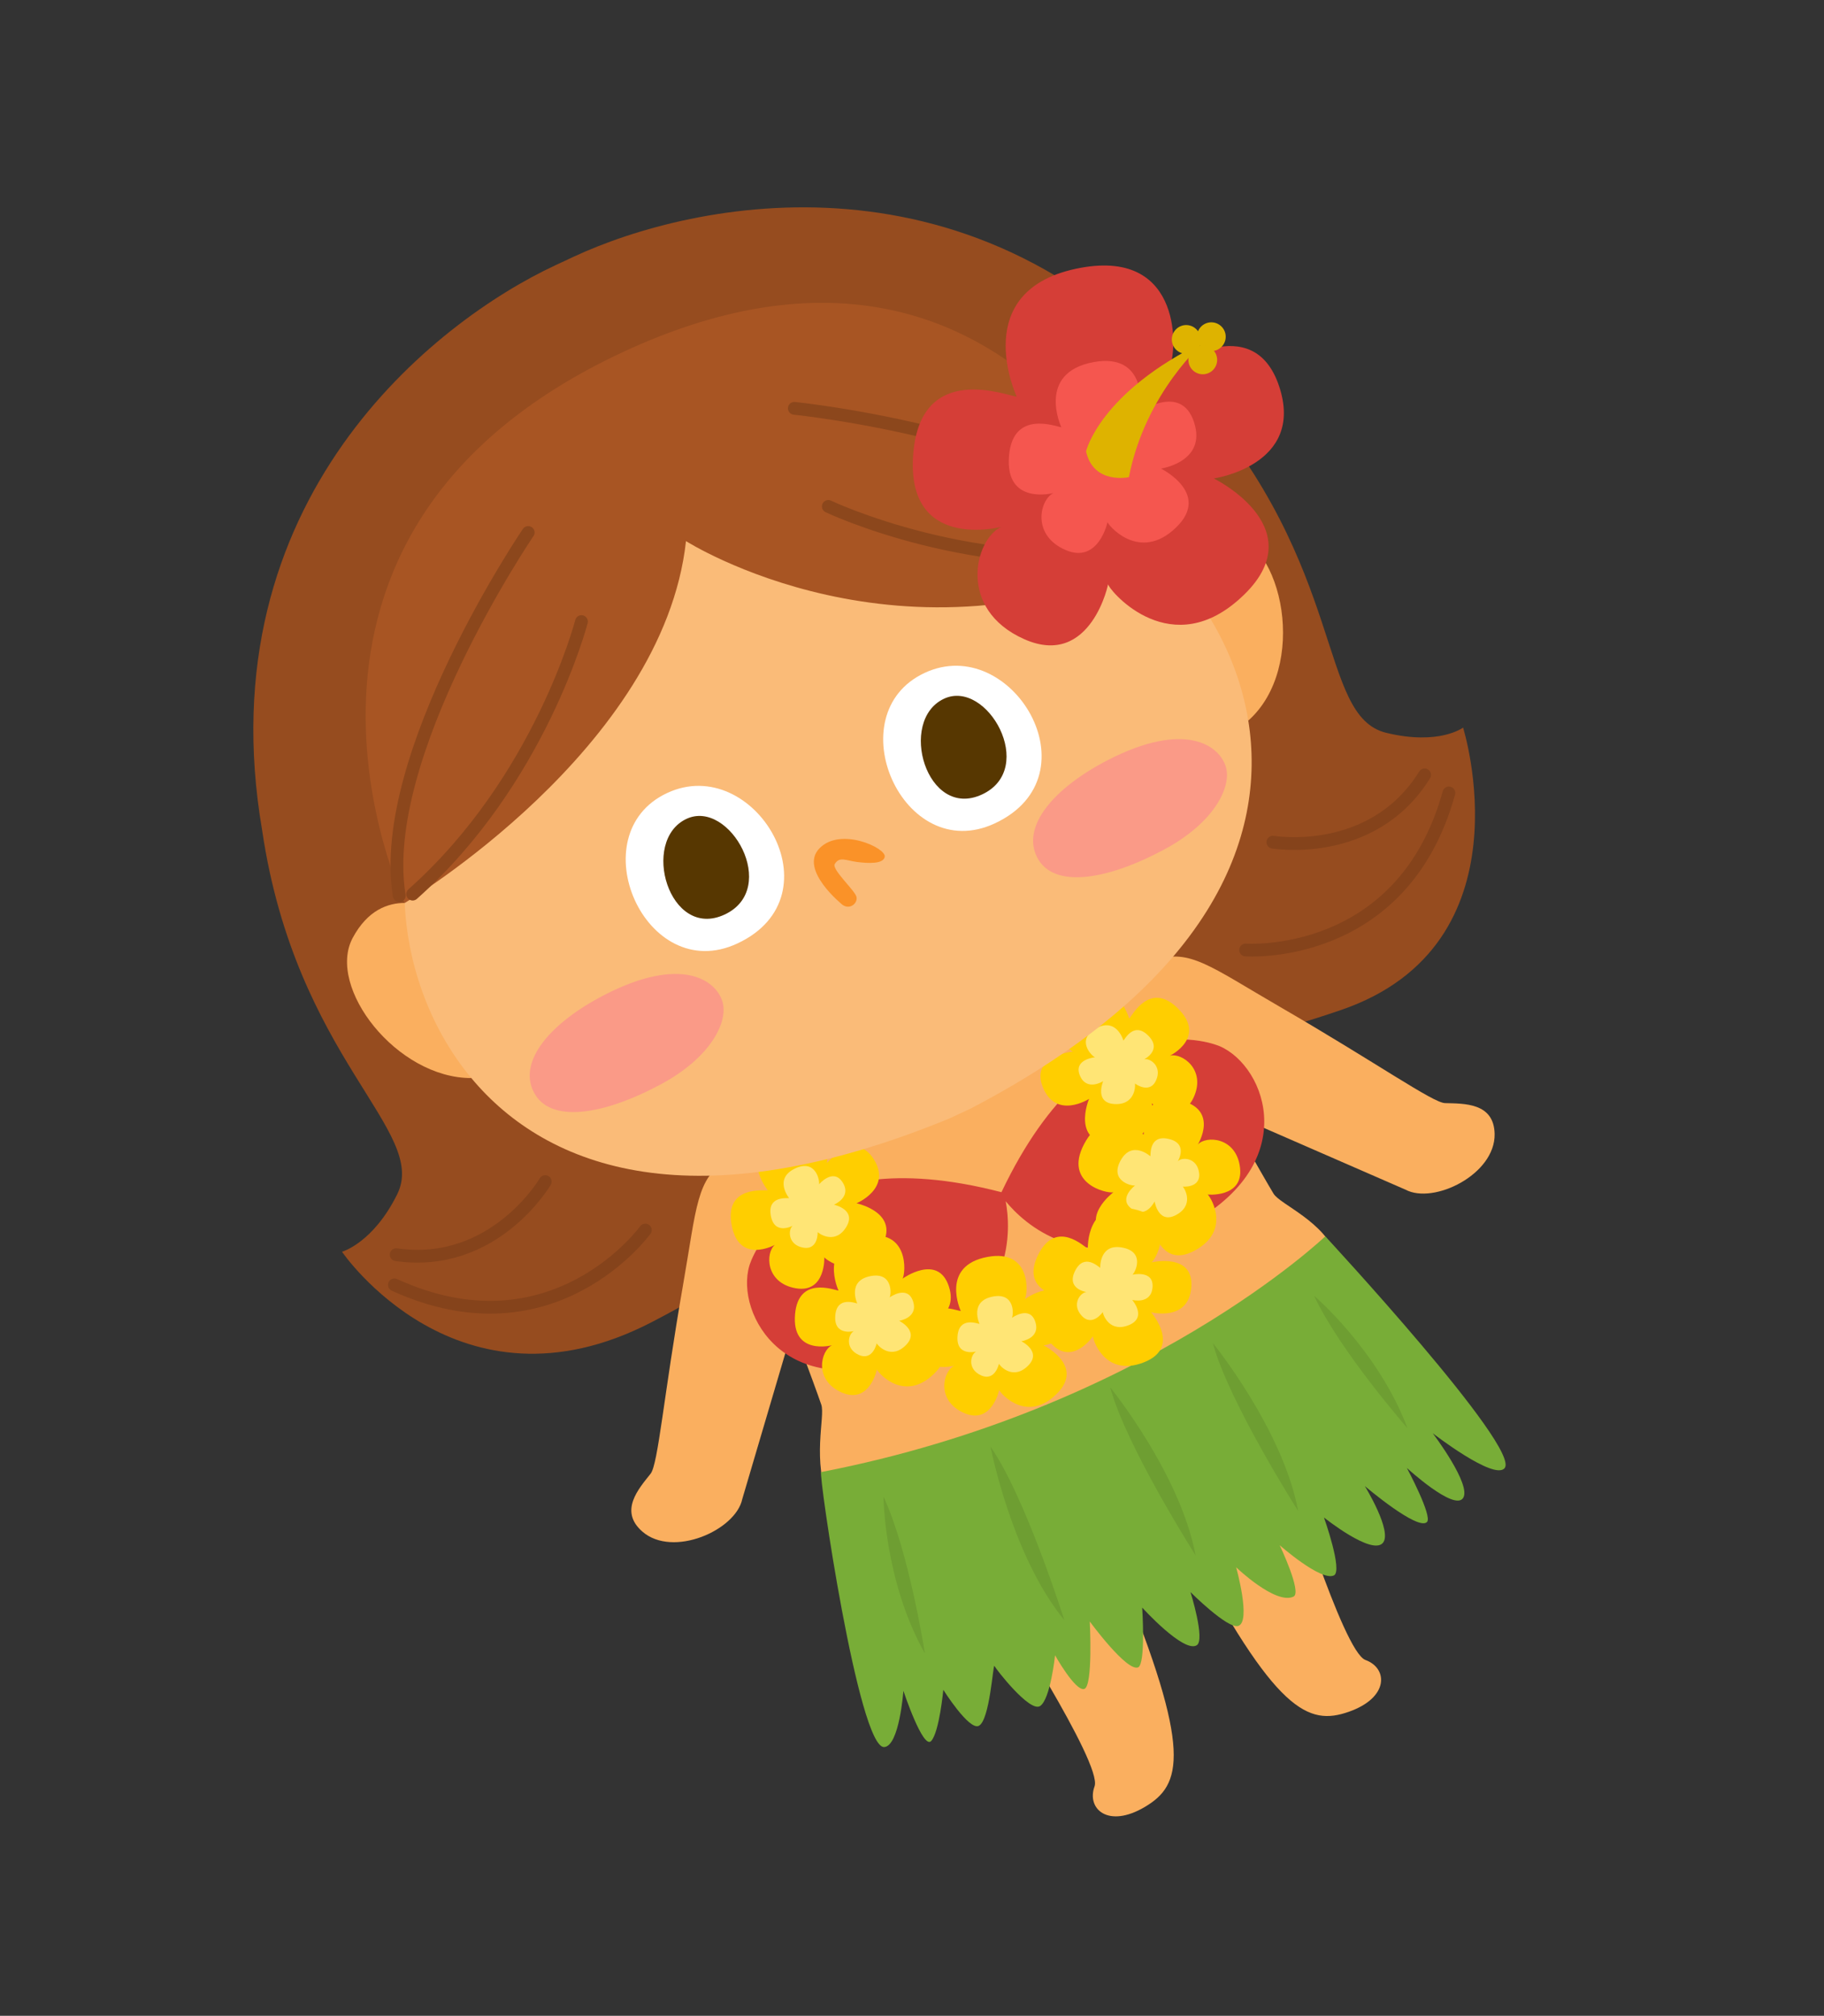 <svg width="277" height="306" fill="none" xmlns="http://www.w3.org/2000/svg"><rect width="100%" height="100%" fill="#333333" stroke="none"/><g clip-path="url(#clip0_1_13289)"><path d="M210.533 111.248c-10.494-2.549-5.843-24.988-29.128-51.213-32.952-38.886-76.168-29.511-94.326-21.044l-.872.407c-.166.077-.335.156-.503.239l-.507.231-.872.407c-18.158 8.468-53.118 35.547-44.512 85.783 5.124 34.696 25.3 45.558 20.509 55.233-3.672 7.416-8.386 8.724-8.386 8.724s17.583 25.853 46.913 10.751c41.381-21.309 39.981-43.625 40.878-45.282 1.843.379 19.91 12.927 63.938-2.169 28.899-9.909 18.522-42.868 18.522-42.868s-3.607 2.751-11.653.799l-.001.002z" fill="#964C1F"/><path d="M193.301 127.842s15.111 2.581 23.05-10.213m-27.185 26.582s23.808 1.735 30.869-23.843m-137.232 59s-7.736 13.235-22.64 11.093M98 186.723s-13.974 19.353-38.106 8.32" stroke="#85431B" stroke-width="1.94" stroke-linecap="round" stroke-linejoin="round"/><path d="M219.445 167.454c2.888.079 7.447-.085 7.535 4.687.113 6.131-9.259 10.736-13.533 8.451l-42.292-18.434s-10.39-11.59 4.279-16.436c5.253-1.735 8.275.937 19.033 7.171 14.661 8.497 23.136 14.51 24.978 14.561zM98.804 223.709c-1.797 2.264-4.853 5.651-1.253 8.786 4.624 4.028 14.176-.192 15.173-4.935l13.063-44.246s-2.2-15.409-15.343-7.286c-4.705 2.908-4.601 6.94-6.741 19.188-2.915 16.693-3.756 27.051-4.9 28.493zm87.43-143.196c-5.717-1.202-8.627 1.532-10.037 3.894 4.092 7.691 8.306 16.156 13.373 24.979 9.073-8.062 5.446-27.028-3.336-28.873zM61.46 137.069c-2.54-.001-5.632 1.065-7.902 5.312-4 7.483 6.69 21.289 18.018 21.271-2.889-7.3-7.918-21.714-10.116-26.583z" fill="#FAAF5F"/><path d="M193.407 181.202c-3.562-5.917-20.176-35.788-20.176-35.788l-62.952 29.355s12.204 31.93 14.447 38.46c.629 1.832-1.514 8.455 1.238 14.928 0 0 8.631 14.293 45.884-3.027l.121-.057.143-.067.122-.057C209.447 207.545 203 190.831 203 190.831c-1.697-5.36-8.593-7.967-9.59-9.628l-.003-.001z" fill="#FAAF5F"/><path d="M185.22 158.811s-18.651-8.287-33.135 22.167c-32.638-8.478-38.279 11.135-38.279 11.135-2.227 7.456 5.774 21.556 24.792 13.4 15.796-6.775 14.889-19.156 14.13-23.161 2.58 3.156 11.482 11.809 26.826 4.063 18.472-9.326 12.814-24.518 5.67-27.605l-.004.001z" fill="#D53E37"/><path d="M151.042 242.142c.491 1.195 16.433 25.588 15.183 29.023-1.251 3.435 2.065 6.438 7.65 3.12 5.585-3.318 7.273-8.386-3.805-35.311-10.711-26.028-24.177-9.407-19.028 3.168zm43.844-20.444c.6 1.143 9.039 29.035 12.474 30.286 3.435 1.25 3.604 5.72-2.528 7.865-6.132 2.146-11.099.181-24.604-25.612-13.053-24.936 8.335-24.567 14.658-12.539z" fill="#FAAF5F"/><path d="M124.705 223.467c-.461.09 5.691 41.986 9.571 41.737 2.31-.147 2.917-8.537 2.917-8.537s2.988 8.993 4.225 7.614c1.237-1.38 1.837-7.767 1.837-7.767s3.866 6.139 5.364 5.478c1.695-.747 2.194-9.538 2.399-9.098.205.44 5.35 7.089 6.926 6.087 1.576-1.001 2.282-7.707 2.282-7.707s3.067 5.479 4.428 5.111c1.361-.368.843-10.245.843-10.245s5.597 7.646 7.336 6.965c1.188-.466.625-9.073.625-9.073s6.308 6.955 8.287 5.719c1.318-.823-.953-8.07-.953-8.07s5.638 5.635 7.25 5.134c2.006-.625-.318-8.901-.318-8.901s6.007 5.757 8.718 4.449c1.319-.636-2.105-7.8-2.105-7.8s6.25 5.512 8.231 4.588c1.398-.652-1.504-8.794-1.504-8.794s7.287 5.826 8.949 3.85c1.48-1.759-2.741-8.618-2.741-8.618s8.069 6.871 9.44 5.45c.861-.893-3.058-8.201-3.058-8.201s7.148 6.561 8.526 4.583c1.377-1.98-4.593-9.849-4.593-9.849s9.29 7.192 10.903 5.302c2.59-3.035-27.228-35.199-27.228-35.199s-27.51 26.288-76.557 35.787v.005z" fill="#78AD37"/><path d="M213.757 216.819s-10.305-11.776-14.197-20.124c0 0 9.748 8.291 14.197 20.124zm-16.607 12.558s-10.582-16.616-12.966-25.512c0 0 10.638 13.086 12.966 25.512zm-56.69 21.621s-2.397-15.463-6.29-23.811c0 0 .085 12.797 6.29 23.811zm21.175-5.06s-5.927-18.787-11.209-26.331c0 0 3.187 16.561 11.209 26.331zm19.933-9.828s-10.582-16.616-12.966-25.512c0 0 10.638 13.086 12.966 25.512z" fill="#6E9E32"/><path d="M116.598 180.68s-4.806-5.891 1.958-8.973c6.106-2.782 7.301 3.821 7.032 4.836 0 0 4.252-5.059 7.092-.594 2.841 4.463-2.606 6.709-2.606 6.709s7.398 1.563 3.325 7.26c-3.429 4.799-8.246 1.137-8.225.919.024-.218.316 5.526-4.327 4.723-4.641-.803-4.611-5.413-3.173-6.587 0 0-5.572 3.083-6.596-3.199-.946-5.809 4.903-4.994 5.519-5.096l.001.002z" fill="#FFCE00"/><path d="M119.836 181.874s-2.428-2.979.989-4.536c3.087-1.407 3.692 1.931 3.556 2.444 0 0 2.147-2.557 3.585-.299 1.437 2.256-1.318 3.39-1.318 3.39s3.738.791 1.679 3.671c-1.731 2.424-4.168.574-4.156.466.011-.112.161 2.791-2.185 2.384-2.347-.403-2.331-2.736-1.603-3.328 0 0-2.818 1.56-3.337-1.616-.476-2.936 2.48-2.525 2.79-2.576z" fill="#FFE575"/><path d="M127.339 195.904s-3.213-6.891 4.098-8.22c6.601-1.202 6.141 5.493 5.633 6.412 0 0 5.361-3.863 7.022 1.161 1.661 5.025-4.172 5.867-4.172 5.867s6.79 3.328 1.446 7.854c-4.5 3.811-8.272-.917-8.199-1.123.076-.205-1.046 5.434-5.352 3.52-4.304-1.916-3.144-6.38-1.464-7.163 0 0-6.157 1.623-5.61-4.716.506-5.866 5.977-3.641 6.599-3.59l-.001-.002z" fill="#FFCE00"/><path d="M130.186 197.856s-1.625-3.484 2.071-4.154c3.34-.607 3.106 2.776 2.85 3.241 0 0 2.708-1.954 3.548.588.841 2.539-2.109 2.966-2.109 2.966s3.431 1.683.731 3.969c-2.274 1.926-4.182-.466-4.144-.567.038-.103-.528 2.746-2.704 1.778-2.177-.967-1.589-3.224-.74-3.62 0 0-3.114.821-2.837-2.385.257-2.964 3.021-1.84 3.334-1.814v-.002z" fill="#FFE575"/><path d="M171.485 154.63s-2.08-7.313-8.479-3.534c-5.779 3.414-1.047 8.173-.061 8.536 0 0-6.582.588-4.547 5.475 2.032 4.885 6.992 1.704 6.992 1.704s-2.954 6.961 4.05 6.884c5.896-.065 5.651-6.109 5.463-6.216-.191-.106 4.35 3.423 6.349-.844 1.999-4.266-1.799-6.88-3.582-6.373 0 0 5.717-2.803 1.153-7.239-4.223-4.103-6.902 1.16-7.338 1.607z" fill="#FFCE00"/><path d="M170.611 157.966s-1.053-3.695-4.285-1.784c-2.921 1.726-.531 4.131-.031 4.313 0 0-3.328.298-2.299 2.767 1.026 2.469 3.536.861 3.536.861s-1.493 3.517 2.046 3.479c2.981-.034 2.858-3.091 2.763-3.141-.098-.055 2.198 1.73 3.207-.427 1.011-2.157-.908-3.479-1.811-3.222 0 0 2.891-1.418.584-3.66-2.135-2.073-3.49.586-3.707.81l-.003.004z" fill="#FFE575"/><path d="M173.673 172.231s-5.634-5.106-9.062 1.487c-3.099 5.955 3.434 7.488 4.464 7.274 0 0-5.276 3.982-.962 7.053 4.309 3.07 6.834-2.255 6.834-2.255s1.176 7.47 7.079 3.699c4.971-3.173 1.565-8.175 1.347-8.166-.218.011 5.501.604 4.943-4.074-.561-4.678-5.166-4.888-6.41-3.513 0 0 3.369-5.404-2.852-6.751-5.753-1.25-5.242 4.636-5.379 5.247l-.002-.001z" fill="#FFCE00"/><path d="M174.699 175.525s-2.848-2.579-4.581.752c-1.564 3.011 1.736 3.788 2.256 3.68 0 0-2.665 2.011-.485 3.563 2.177 1.552 3.454-1.14 3.454-1.14s.596 3.775 3.578 1.87c2.512-1.605.79-4.134.682-4.127-.112.005 2.781.305 2.496-2.06-.282-2.365-2.61-2.469-3.241-1.774 0 0 1.705-2.733-1.441-3.413-2.908-.629-2.651 2.344-2.717 2.651l-.001-.002z" fill="#FFE575"/><path d="M145.907 199.014s-3.213-6.891 4.097-8.22c6.602-1.202 6.141 5.493 5.633 6.412 0 0 5.361-3.864 7.022 1.161 1.661 5.022-4.172 5.866-4.172 5.866s6.79 3.329 1.446 7.854c-4.499 3.812-8.272-.917-8.198-1.122.076-.205-1.047 5.433-5.352 3.52-4.304-1.916-3.145-6.38-1.465-7.164 0 0-6.157 1.624-5.61-4.716.507-5.865 5.978-3.64 6.6-3.589l-.001-.002z" fill="#FFCE00"/><path d="M148.753 200.966s-1.625-3.484 2.071-4.156c3.339-.607 3.105 2.776 2.849 3.241 0 0 2.708-1.954 3.548.588.841 2.539-2.109 2.966-2.109 2.966s3.431 1.683.731 3.969c-2.274 1.926-4.182-.466-4.144-.567.038-.103-.528 2.746-2.704 1.778-2.176-.967-1.589-3.224-.74-3.62 0 0-3.113.821-2.837-2.384.257-2.965 3.021-1.841 3.335-1.815z" fill="#FFE575"/><path d="M165.205 189.553s-.317-7.597 6.944-6.013c6.558 1.428 3.559 7.432 2.735 8.083 0 0 6.435-1.506 6.035 3.773-.398 5.277-6.107 3.81-6.107 3.81s4.988 5.683-1.685 7.807c-5.619 1.788-7.284-4.028-7.136-4.19.148-.159-3.057 4.614-6.294 1.191-3.237-3.425-.451-7.098 1.403-7.174 0 0-6.308-.868-3.366-6.511 2.723-5.221 6.918-1.063 7.473-.777l-.002.001z" fill="#FFCE00"/><path d="M167.083 192.45s-.161-3.839 3.51-3.039c3.314.724 1.8 3.756 1.384 4.087 0 0 3.253-.761 3.05 1.907-.202 2.666-3.087 1.927-3.087 1.927s2.519 2.871-.855 3.946c-2.839.902-3.681-2.038-3.608-2.118.076-.082-1.542 2.33-3.179.601-1.637-1.731-.226-3.588.71-3.626 0 0-3.192-.438-1.702-3.292 1.378-2.639 3.498-.537 3.777-.391v-.002z" fill="#FFE575"/><path d="M176.197 84.407c-2.71-2.569-5.534-4.554-8.188-5.825-25.789-12.356-67.74-3.033-67.74-3.033-8.187 5.98-30.856 24.63-37.969 52.326-.677 2.639-.977 5.784-.84 9.193.34 8.43 3.375 18.488 10.117 26.583 11.574 13.895 34.073 21.997 72.63 6.121l3.249-1.515c36.462-19.078 44.978-41.188 42.113-58.873-1.672-10.334-7.229-19.158-13.373-24.979l.001.002z" fill="#FABB78"/><path d="M140.426 102.143c13.18-6.146 26.25 15.572 10.653 22.845-13.985 6.522-24.053-16.596-10.653-22.845z" fill="#fff"/><path d="M143.365 106.066c6.531-3.046 14.216 10.596 5.783 14.529-8.434 3.932-12.857-11.231-5.783-14.529z" fill="#573701"/><path d="M101.325 120.376c13.179-6.146 26.249 15.573 10.653 22.845-13.986 6.522-24.054-16.596-10.653-22.845z" fill="#fff"/><path d="M104.263 124.299c6.53-3.045 14.216 10.597 5.782 14.53-8.433 3.932-12.856-11.231-5.782-14.53z" fill="#573701"/><path d="M168.257 115.373c11.64-5.987 16.985-2.276 17.93 1.123.825 2.968-1.753 8.364-9.396 12.464-8.818 4.731-16.843 5.939-19.282 1.196s2.558-10.57 10.75-14.784l-.002.001zM91.812 151.02c11.64-5.987 16.985-2.277 17.93 1.122.826 2.968-1.752 8.365-9.396 12.465-8.817 4.731-16.842 5.938-19.281 1.195-2.44-4.743 2.558-10.569 10.75-14.783l-.003.001z" fill="#FA9A87"/><path d="M127.968 137.37s-6.711-5.353-3.506-8.609c3.206-3.258 10.085-.042 9.9 1.277-.161 1.156-2.559 1.025-4.21.811-1.65-.211-2.682-.892-3.387.32-.473.815 3.036 3.969 3.297 4.958.24.913-.922 2.034-2.094 1.243z" fill="#FA9228"/><path d="M61.46 137.069s39.253-23.361 42.718-54.93c0 0 32.985 21.022 72.021 2.27 0 0-21.897-58.806-81.647-30.944-59.75 27.862-33.093 83.604-33.093 83.604z" fill="#A85523"/><path d="M125.791 76.874s22.479 10.734 48.173 6.954m-53.333-21.844s40.802 4.152 54.818 20.44M88.303 94.355s-6.227 24.12-25.638 41.372m17.548-54.896s-23.047 33.925-19.579 55.131" stroke="#8C471C" stroke-width="1.94" stroke-linecap="round" stroke-linejoin="round"/><path d="M154.399 60.211s-7.651-16.394 9.75-19.563c15.711-2.86 14.619 13.071 13.406 15.26 0 0 12.758-9.195 16.71 2.76 3.952 11.957-9.926 13.964-9.926 13.964s16.155 7.919 3.439 18.69c-10.708 9.069-19.686-2.184-19.508-2.673.178-.489-2.491 12.932-12.735 8.373-10.243-4.559-7.483-15.178-3.482-17.044 0 0-14.653 3.867-13.352-11.225 1.203-13.954 14.223-8.661 15.702-8.54l-.004-.002z" fill="#D53E37"/><path d="M161.175 64.853s-3.864-8.287 4.928-9.89c7.943-1.444 7.39 6.609 6.776 7.714 0 0 6.448-4.649 8.446 1.394 1.997 6.044-5.019 7.06-5.019 7.06s8.167 4.003 1.739 9.447c-5.415 4.583-9.953-1.106-9.863-1.351.091-.247-1.26 6.537-6.437 4.232-5.178-2.303-3.784-7.672-1.761-8.615 0 0-7.408 1.954-6.75-5.673.609-7.055 7.19-4.378 7.937-4.318h.004z" fill="#F5564F"/><path d="M171.438 72.436s-5.382 1.171-6.507-3.92c0 0 2.089-8.997 18.023-16.694 0 0-8.993 7.67-11.516 20.614z" fill="#DEB300"/><path d="M182.119 50.607a2.182 2.182 0 11-3.956 1.843 2.182 2.182 0 013.956-1.843z" fill="#DEB300"/><path d="M185.926 50.17a2.182 2.182 0 11-3.955 1.844 2.182 2.182 0 013.955-1.844z" fill="#DEB300"/><path d="M184.636 53.712a2.181 2.181 0 11-3.954 1.843 2.181 2.181 0 013.954-1.843z" fill="#DEB300"/></g><defs><clipPath id="clip0_1_13289"><path fill="#fff" transform="rotate(-25 179.317 38.892)" d="M0 0h187.927v250H0z"/></clipPath></defs></svg>